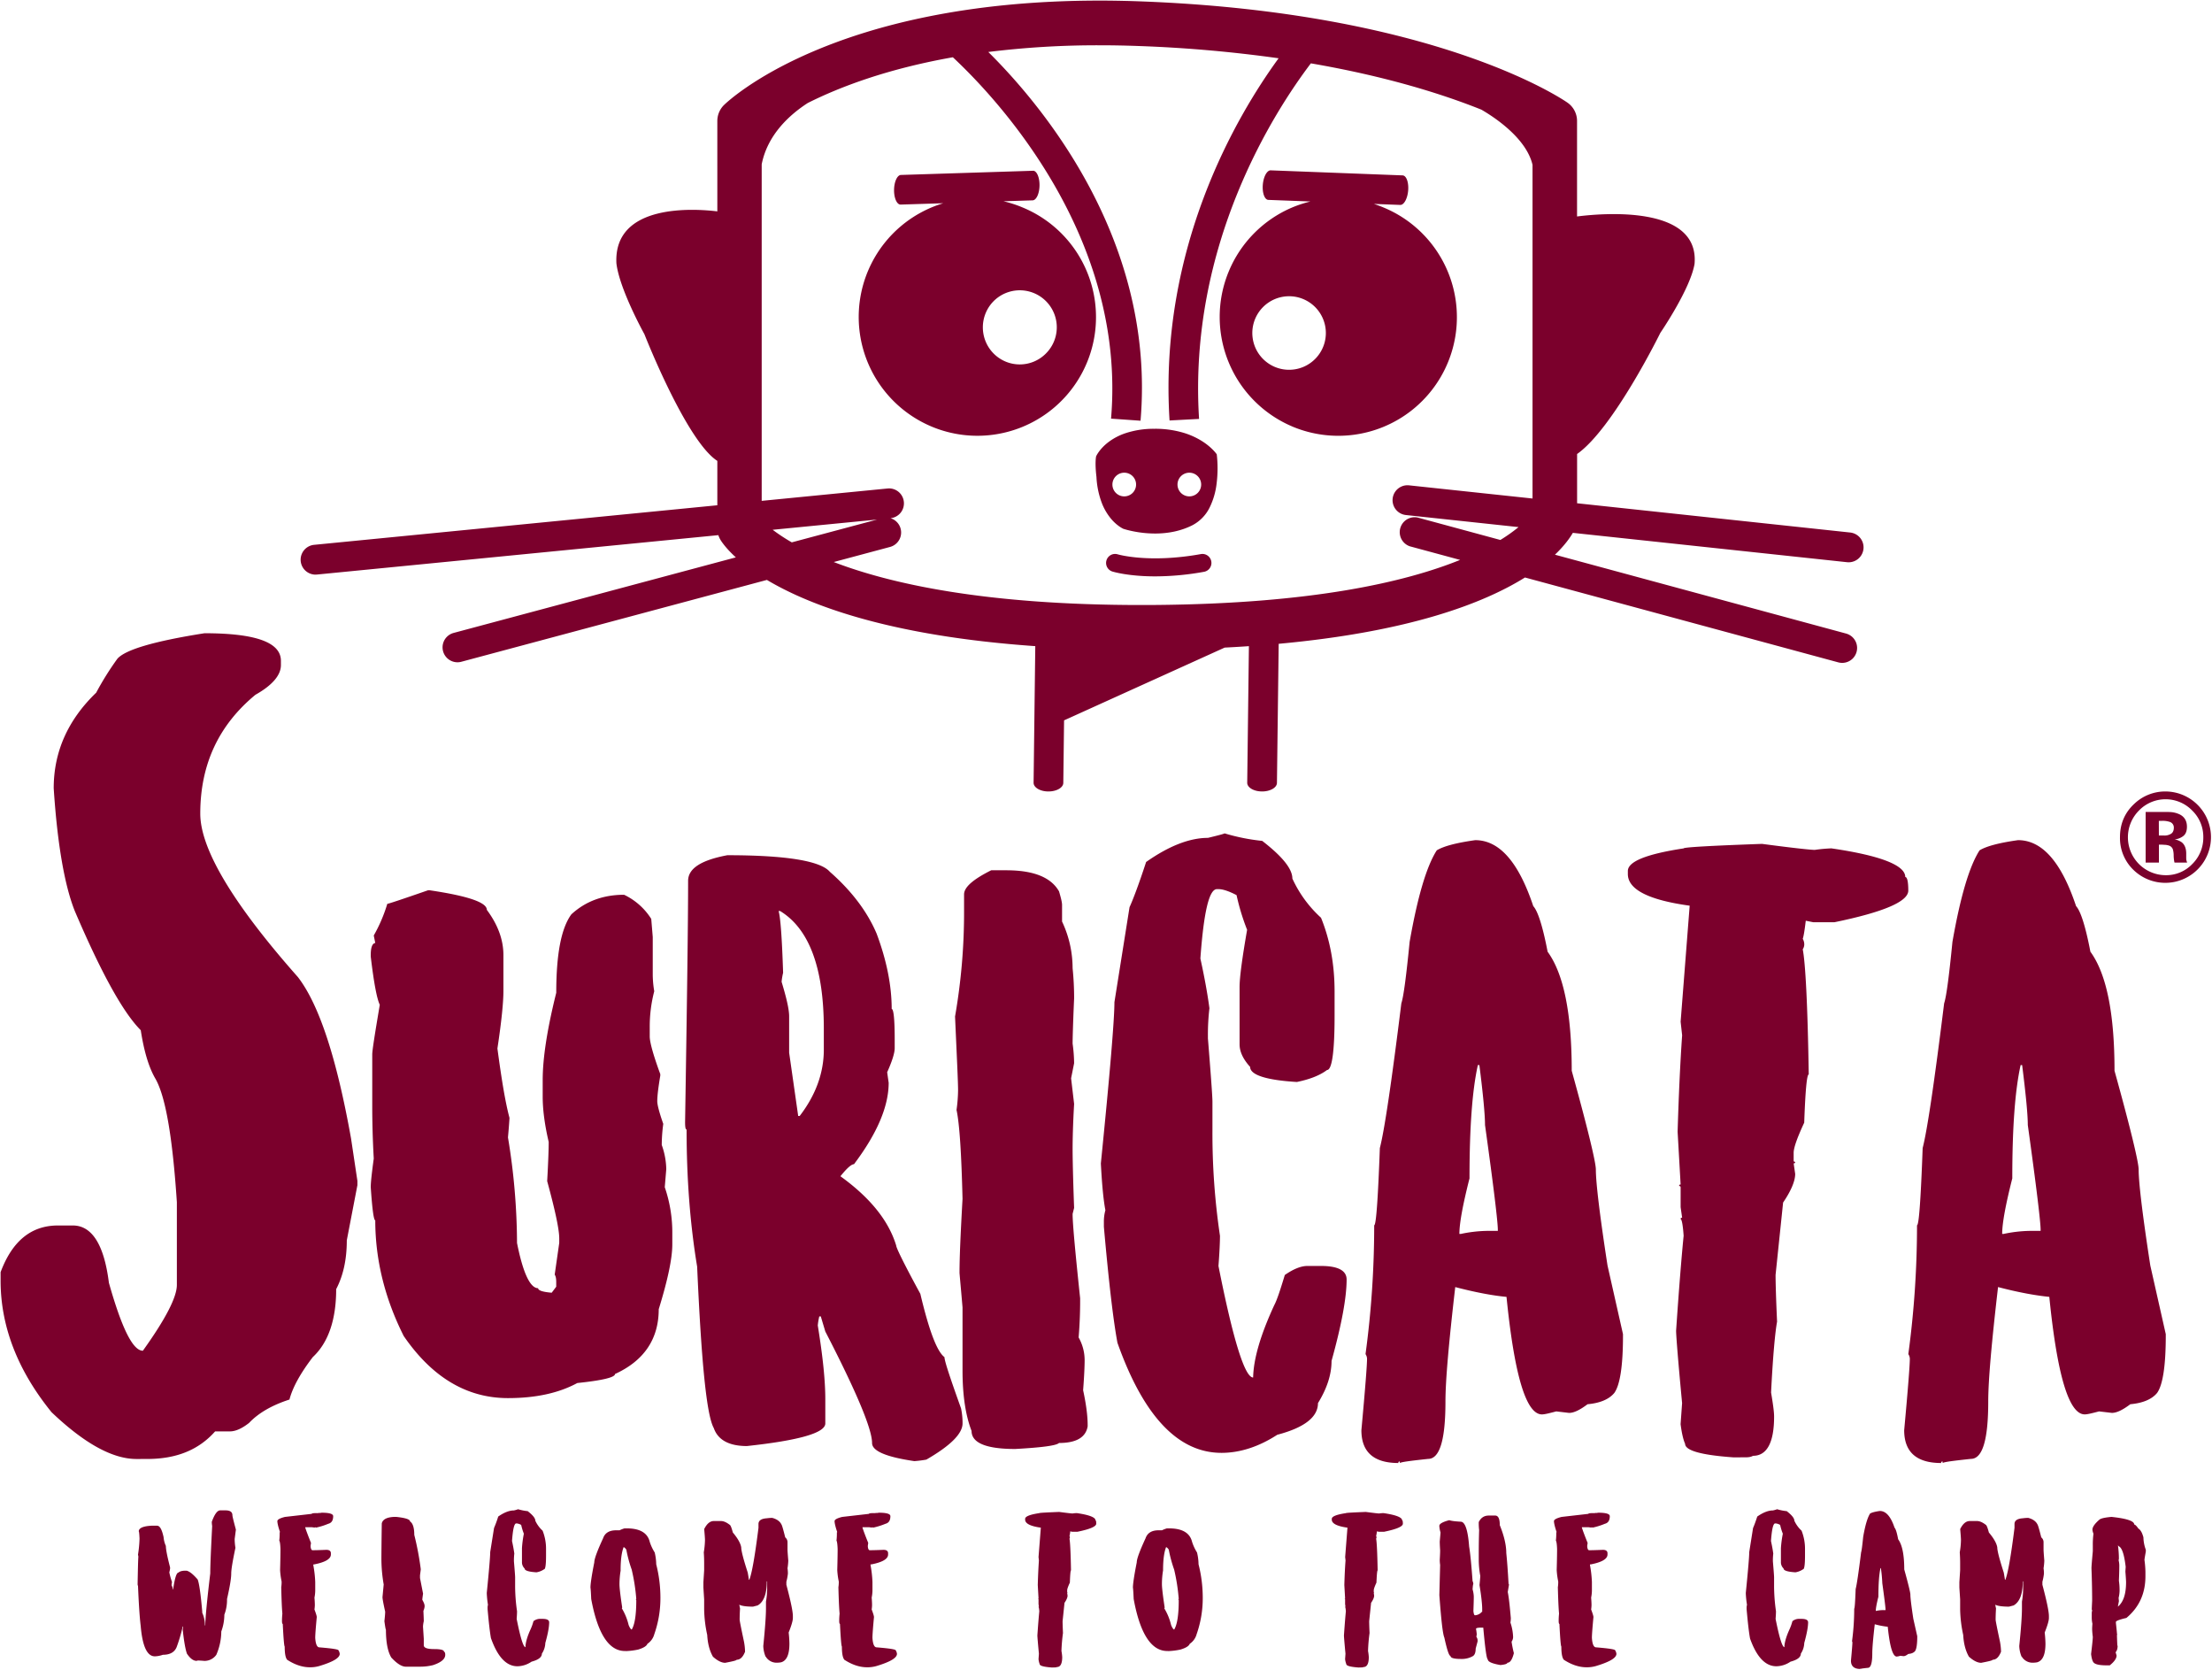 <?xml version="1.0" encoding="UTF-8"?> <svg xmlns="http://www.w3.org/2000/svg" id="Layer_1" data-name="Layer 1" viewBox="0 0 1844.74 1392.55"><defs><style>.cls-1{fill:#7b002c;}</style></defs><title>LOGO 1</title><path id="Union_46" data-name="Union 46" class="cls-1" d="M1551.77,1391.22c-.24,0-.31.08-.31.32-5.18,0-7.81-2.31-7.81-6.92.8-8.69,1.2-13.71,1.2-15.14a1.89,1.89,0,0,0-.32-1,203.45,203.45,0,0,0,1.83-27.24c.4,0,.8-5.42,1.2-16.33q1.43-5.49,4.54-30.59c.48-1.43,1-5.73,1.75-13q2.51-14.34,5.74-19.35,2.16-1.32,8.13-2.16c5.1,0,9.16,4.62,12.27,13.94,1,1,2,4.22,3,9.64,3.43,4.7,5.1,13.14,5.1,25.17,3.43,12.34,5.1,19.35,5.1,20.86,0,2.72.8,9.48,2.47,20.32l3.27,14.49v.32c0,6.45-.64,10.44-1.83,12.11-1.12,1.35-3,2.15-5.66,2.38-1.59,1.2-2.87,1.83-3.9,1.83l-2.72-.31a14.85,14.85,0,0,1-3,.64c-3.34,0-5.81-8.29-7.49-24.85a67.78,67.78,0,0,1-10.84-2.08c-1.35,11.71-2.06,19.76-2.06,24.22,0,8-1.2,12.11-3.68,12.11-3.66.4-5.65.63-6,.88Zm14.75-59.89c-1.43,5.66-2.16,9.56-2.16,11.79h.32a28.35,28.35,0,0,1,5.43-.64h2.39v-.24c0-1.6-.88-9-2.71-22.14a122.28,122.28,0,0,0-1.2-12.67h-.32c-1.19,5.42-1.75,13.39-1.75,23.9Zm-433.54,59c-6.78-.48-10.21-1.43-10.21-2.87a16,16,0,0,1-1-4.14l.32-4.46c-.88-9.24-1.28-14.34-1.28-15.29.65-9.4,1.2-16.09,1.6-20.07-.16-2.32-.4-3.51-.64-3.51,0-.24.08-.32.32-.32l-.32-2.23v-4.14c0-.24-.08-.32-.31-.32,0-.24.08-.31.31-.31l-.63-11.16c.23-7.88.55-14.73,1-20.39l-.32-2.86,1.92-24.53c-8.69-1.2-13.07-3.43-13.07-6.7v-.64c0-2,3.89-3.58,11.79-4.77,0-.25,5.5-.56,16.58-1,6.61.88,10.28,1.28,11.15,1.28a31.61,31.61,0,0,1,3.5-.32c10.45,1.5,15.63,3.58,15.63,6,.4,0,.63,1,.63,2.86,0,2.32-5.17,4.55-15.61,6.7h-4.46l-1.6-.32a21.57,21.57,0,0,1-.64,3.83,2.27,2.27,0,0,1,.32,1.27,1.89,1.89,0,0,1-.32,1c.56,2.79,1,11.55,1.27,26.44-.38,0-.71,3.43-1,10.2-1.51,3.26-2.23,5.34-2.23,6.37v1.6c0,.24.08.32.32.32,0,.23-.08.32-.32.32l.32,2.23c0,1.51-.88,3.58-2.55,6l-1.6,15.3c0,1.43.08,4.69.32,9.87a144.09,144.09,0,0,0-1.27,15,37.85,37.85,0,0,1,.63,5.09c0,5.5-1.51,8.28-4.46,8.28a2.84,2.84,0,0,1-1.59.32Zm-255.72,0c-6.78-.48-10.21-1.43-10.21-2.87a16,16,0,0,1-.95-4.14l.32-4.46c-.88-9.24-1.28-14.34-1.28-15.29.64-9.4,1.2-16.09,1.6-20.07-.16-2.32-.4-3.51-.64-3.51,0-.24.08-.32.32-.32l-.32-2.23v-4.14c0-.24-.08-.32-.32-.32,0-.24.08-.31.32-.31l-.63-11.16c.23-7.88.55-14.73.95-20.39l-.32-2.86,1.92-24.53c-8.7-1.2-13.08-3.43-13.08-6.7v-.64c0-2,3.9-3.58,11.8-4.77,0-.25,5.5-.56,16.57-1,6.62.88,10.28,1.28,11.16,1.28a31.61,31.61,0,0,1,3.5-.32c10.44,1.5,15.62,3.58,15.62,6,.4,0,.63,1,.63,2.86,0,2.32-5.18,4.55-15.61,6.7h-4.47l-1.59-.32a20.7,20.7,0,0,1-.64,3.83,2.27,2.27,0,0,1,.32,1.27,1.89,1.89,0,0,1-.32,1c.56,2.79,1,11.55,1.27,26.44-.4,0-.71,3.43-.95,10.2-1.52,3.26-2.23,5.34-2.23,6.37v1.6c0,.24.08.32.32.32,0,.23-.08.32-.32.32l.32,2.23c0,1.51-.88,3.58-2.55,6l-1.6,15.3c0,1.43.08,4.69.32,9.87a146.9,146.9,0,0,0-1.28,15,36.32,36.32,0,0,1,.64,5.09c0,5.5-1.51,8.28-4.46,8.28a2.87,2.87,0,0,1-1.6.32Zm426.76-6.69c-1.27-1.67-1.91-5.34-1.91-10.83-.4,0-1-6.3-1.59-18.8-.4,0-.64-.88-.64-2.55a55.65,55.65,0,0,1,.32-6.06q-.6-6.33-1-22a28.3,28.3,0,0,0,.31-4.78,62.73,62.73,0,0,1-1.27-9.56c.24-8.52.32-14.33.32-17.53-.16-4-.48-6.28-1-7a45.64,45.64,0,0,0,.32-5.1v-1.6c0-.23.09-.32.32-.32-1.51-4.45-2.24-7.56-2.24-9.23,0-1.28,2.16-2.47,6.38-3.51l22.32-2.55c0-.4,1-.55,3.18-.63h2.23c.25,0,.32-.08.32-.32.25,0,.32.08.32.32l2.23-.32q9.57,0,9.57,2.87c0,3.58-1.36,5.65-4.15,6.37a56.91,56.91,0,0,1-10.2,3.19l-.63-.32c-.24,0-.32.07-.32.32l-2.23-.32h-5.74v.32c.88,2.78,2.47,7,4.79,12.74l-.33,2.23v1c.24,1.91.8,2.87,1.59,2.87,2.07,0,5.9-.08,11.48-.32q3.83,0,3.83,2.87v1c0,3.74-4.7,6.45-14,8.28H1326v.63a97.23,97.23,0,0,1,1.6,14v7.33a32.33,32.33,0,0,1-.64,5.73c.24,2.88.32,5,.32,6.38a31.61,31.61,0,0,1-.32,3.5c1.27,3.35,1.92,5.5,1.92,6.38-.88,9.24-1.28,15-1.28,17.2.31,5.33,1.51,8,3.51,8,10.59.88,15.93,1.68,15.93,2.55a6.7,6.7,0,0,1,1,2.87c0,3.43-5.74,6.77-17.22,10.2a27,27,0,0,1-7.65,1c-6.29,0-12.67-2.14-19.12-6.36Zm-600,0c-1.27-1.67-1.91-5.34-1.91-10.83-.39,0-1-6.3-1.59-18.8-.4,0-.64-.88-.64-2.55a58.28,58.28,0,0,1,.32-6.06q-.6-6.33-1-22a28.3,28.3,0,0,0,.31-4.78,61.49,61.49,0,0,1-1.26-9.56c.23-8.52.31-14.33.31-17.53-.16-4-.48-6.28-.95-7a51,51,0,0,0,.32-5.1v-1.6c0-.23.07-.32.32-.32-1.52-4.45-2.24-7.56-2.24-9.23,0-1.28,2.15-2.47,6.38-3.51l22.31-2.55c0-.4,1-.55,3.19-.63h2.23c.24,0,.32-.08.32-.32.24,0,.32.08.32.32l2.23-.32q9.57,0,9.56,2.87c0,3.58-1.35,5.65-4.14,6.37a58.57,58.57,0,0,1-10.2,3.19l-.64-.32c-.24,0-.32.07-.32.32l-2.23-.32h-5.74v.32c.88,2.78,2.47,7,4.79,12.74l-.32,2.23v1c.24,1.91.8,2.87,1.59,2.87,2.07,0,5.89-.08,11.48-.32q3.82,0,3.82,2.87v1c0,3.74-4.7,6.45-14,8.28H726v.63a97.23,97.23,0,0,1,1.6,14v7.33a32.34,32.34,0,0,1-.65,5.73c.25,2.88.32,5,.32,6.38a29.37,29.37,0,0,1-.32,3.5c1.28,3.35,1.92,5.5,1.92,6.38-.88,9.24-1.27,15-1.27,17.2.31,5.33,1.5,8,3.5,8,10.6.88,15.94,1.68,15.94,2.55a6.7,6.7,0,0,1,1,2.87c0,3.43-5.75,6.77-17.22,10.2a27.07,27.07,0,0,1-7.65,1c-6.3,0-12.68-2.14-19.13-6.36Zm-464.7,0c-1.27-1.67-1.9-5.34-1.9-10.83-.41,0-1-6.3-1.6-18.8-.4,0-.65-.88-.65-2.55,0-2,.11-4,.32-6.06q-.6-6.33-.95-22a28.3,28.3,0,0,0,.31-4.78,61.49,61.49,0,0,1-1.26-9.56c.23-8.52.31-14.33.31-17.53-.15-4-.48-6.28-1-7a43.38,43.38,0,0,0,.33-5.1v-1.6c0-.23.07-.32.32-.32-1.52-4.45-2.24-7.56-2.24-9.23,0-1.28,2.15-2.47,6.37-3.51l22.32-2.55c0-.4,1-.55,3.19-.63h2.24c.23,0,.31-.08.31-.32.24,0,.32.08.32.32l2.23-.32q9.57,0,9.56,2.87c0,3.58-1.35,5.65-4.14,6.37a56.76,56.76,0,0,1-10.21,3.19l-.63-.32c-.25,0-.32.08-.32.32l-2.23-.32h-5.74v.32c.88,2.79,2.46,7,4.78,12.75l-.32,2.22v1c.25,1.91.8,2.87,1.6,2.87,2.07,0,5.9-.08,11.47-.32q3.83,0,3.83,2.87v1c0,3.74-4.7,6.46-14,8.29h-.65v.63a95.68,95.68,0,0,1,1.6,14v7.33a31.52,31.52,0,0,1-.64,5.73c.25,2.87.32,5,.32,6.38a31.61,31.61,0,0,1-.32,3.5c1.28,3.35,1.92,5.5,1.92,6.38-.88,9.23-1.28,15-1.28,17.2.32,5.33,1.51,8,3.51,8,10.6.88,15.93,1.67,15.93,2.55a6.67,6.67,0,0,1,1,2.87c0,3.43-5.75,6.77-17.22,10.19a26.72,26.72,0,0,1-7.65,1c-6.3,0-12.67-2.15-19.13-6.37Zm99.11,6c-3.34,0-7.41-2.54-12.11-7.64-2.95-4.94-4.47-12.67-4.47-23.26-.23,0-.63-2.32-1.27-7,.4-3.66.64-6.28.64-8-1.51-6.69-2.23-10.75-2.23-12.11l1-10.51a127.19,127.19,0,0,1-1.91-20.7c0-4.55.08-14.58.31-30.27.88-3.58,4.78-5.42,11.8-5.42,7.89.8,11.79,2.08,11.79,3.83,2.32,1.51,3.51,5.26,3.51,11.15a244.64,244.64,0,0,1,5.42,28.67c0,.32-.24,2-.64,5.1v2.23l2.55,13.07c-.4,2.7-.63,4.38-.63,5.1,1.27,2.22,1.91,3.9,1.91,5.09v.64a11.82,11.82,0,0,1-1,3.5c.25,5.18.32,8,.32,8.6a25.22,25.22,0,0,0-.64,4.15v.32c0,.55.25,3.9.64,10.19v5.41c0,2.15,2.87,3.19,8.6,3.19,5.5,0,8.29.72,8.29,2.23.64.08,1,1,1,2.55,0,3.5-3.42,6.37-10.2,8.6a43.38,43.38,0,0,1-10.2,1.28Zm1121.06-23.5c-.89-4.69-1.84-12.82-2.88-24.53v-1a9.16,9.16,0,0,1,.33-2.55,77.6,77.6,0,0,1-1-9.87c1.91-19,2.87-30.43,2.87-34.1l3.18-20.07c.8-1.75,2-4.94,3.52-9.56,4.85-3.41,9.24-5.09,13.06-5.09a24.78,24.78,0,0,0,3.5-1,43.21,43.21,0,0,0,8,1.59c4.21,3.27,6.37,5.9,6.37,8a25.73,25.73,0,0,0,6,8.27,40.9,40.9,0,0,1,2.88,15.61v5.1c0,7.66-.57,11.47-1.6,11.47a16.07,16.07,0,0,1-6.37,2.55c-6.62-.4-9.89-1.51-9.89-3.18a7.3,7.3,0,0,1-2.23-4.78v-12.11a91.42,91.42,0,0,1,1.59-12.11,46.93,46.93,0,0,1-2.23-7.33,9,9,0,0,0-3.83-1.26h-.31c-1.68,0-2.79,4.86-3.51,14.65q1.32,6,1.91,10.51a49.89,49.89,0,0,0-.32,5.73v.65q1,11.82,1,13.38v6a149.81,149.81,0,0,0,1.58,22.3c0,1.11-.07,3.26-.32,6.37,3.11,15.69,5.58,23.58,7.34,23.58.07-4,1.6-9.09,4.47-15.3a43.6,43.6,0,0,0,2.23-6.36,8.73,8.73,0,0,1,4.78-1.92h2.86c3.59,0,5.43.95,5.43,2.87,0,3.74-1.05,9.47-3.2,17.2a17,17,0,0,1-2.86,8.92c0,2.94-2.87,5.18-8.61,6.69a21.47,21.47,0,0,1-11.79,3.83c-9.17,0-16.5-7.72-22-23.26Zm-1050,0c-.87-4.69-1.83-12.82-2.86-24.53v-1a8.79,8.79,0,0,1,.32-2.55,79.46,79.46,0,0,1-1-9.87c1.91-19,2.87-30.43,2.87-34.1l3.19-20.07a100.06,100.06,0,0,0,3.5-9.56c4.86-3.41,9.25-5.09,13.07-5.09a24.78,24.78,0,0,0,3.5-1,43.54,43.54,0,0,0,8,1.59c4.22,3.27,6.37,5.9,6.37,8a25.61,25.61,0,0,0,6.06,8.27,40.89,40.89,0,0,1,2.87,15.61v5.1c0,7.66-.55,11.47-1.6,11.47a16.05,16.05,0,0,1-6.38,2.55c-6.61-.4-9.87-1.51-9.87-3.18a7.25,7.25,0,0,1-2.23-4.78v-12.11a89.77,89.77,0,0,1,1.58-12.11,49.18,49.18,0,0,1-2.23-7.33,9,9,0,0,0-3.82-1.26h-.32c-1.67,0-2.79,4.86-3.5,14.65q1.32,6,1.91,10.51a47.73,47.73,0,0,0-.32,5.73v.65q1,11.82,1,13.38v6a148.49,148.49,0,0,0,1.59,22.3c0,1.11-.07,3.26-.31,6.37,3.11,15.69,5.57,23.58,7.33,23.58.07-4,1.6-9.09,4.46-15.3a42.45,42.45,0,0,0,2.23-6.36,8.87,8.87,0,0,1,4.79-1.92h2.86c3.59,0,5.43.95,5.43,2.87,0,3.74-1,9.47-3.2,17.2a17,17,0,0,1-2.87,8.92c0,2.94-2.87,5.18-8.61,6.69a21.47,21.47,0,0,1-11.79,3.83c-9.16,0-16.49-7.72-22-23.26Zm1347.41,22.39c-6,0-9.64-.8-11-2.48-1-1.35-1.59-3.66-2-6.93q1.44-12.06,1.44-14.34a61.55,61.55,0,0,1-.56-6.36c0-1.28.08-2.79.24-4.55a25.22,25.22,0,0,1-.56-5.81v-2.71a8.64,8.64,0,0,1,.32-2.47,1.65,1.65,0,0,0-.32-.87c0-.16.08-2.63.32-7.33,0-7.57-.16-16.65-.56-27.08,0-1.59.4-6.37,1.12-14.25v-5.18a68.65,68.65,0,0,1,.55-9.4,11.5,11.5,0,0,1-.87-3.35c0-2.23,2-5.09,6-8.52,1.43-1,4.7-1.67,9.87-2.15,12.68,1.35,19,3.43,19,6.38.71,0,1.91,1.11,3.43,3.34,1.75,1,3.18,3.42,4.22,7.32a31.64,31.64,0,0,0,2,10.36v1.51c-.72,4-1.12,6.3-1.12,7a83.25,83.25,0,0,1,.8,9.72v3.9q0,21.49-15.86,34.72c-5.81,1.36-8.76,2.48-8.76,3.35v.88c.55,5,.87,8,.87,8.84v.32c0,.15.08.23.32.23l-.32.64c0,.72.08,3.66.32,8.84h.24c0,2.48-.56,4.3-1.67,5.5l.8,2.71c0,2.47-1.91,5.18-5.66,8.2Zm10.2-88.82-.24,1.2a19.13,19.13,0,0,1,.56,5.49c0,2.15-.08,6-.32,11.55a53.49,53.49,0,0,1,.56,7.89v.63a27.75,27.75,0,0,1-.8,5.82l.24,2.71-.8,4.22v.32c4.54-3.74,6.78-10.52,6.78-20.39,0-.88-.16-3.75-.57-8.76,0-.16.09-1.52.25-4-1.12-9.47-2.8-15.05-5.1-16.72a7.8,7.8,0,0,1-1.36-1.2,82.69,82.69,0,0,1,.8,11.23Zm-526.28,83.8c-1,0-2.23-8.84-3.82-26.44h-2.23c-2.47.08-3.75.39-3.83,1a42.54,42.54,0,0,1,.64,4.78,13.36,13.36,0,0,0-.32,1.91,5.32,5.32,0,0,1,1,2.55v1.27l-1.59,6c0,3.34-.87,5.5-2.55,6.37a18.41,18.41,0,0,1-9.56,2.24h-.32c-5.74,0-8.6-.88-8.6-2.55-1.2,0-2.88-5.1-5.11-15.29-1.28-2.8-2.63-14.58-4.15-35.37l.65-25.17a30.28,30.28,0,0,1-.32-4.15c.24-4.05.32-6.76.32-8-.25-3.9-.32-6.37-.32-7.33.39-4.53.64-7.08.64-7.64a22.2,22.2,0,0,1-1-5.42c0-1.75,2.8-3.34,8.3-4.78,1.76.64,4.94,1,9.56,1.27,3.59,0,6,6.94,7,20.72.89,5.18,1.84,14.81,2.88,29,.24,0,.4.72.63,2.23-.24.24-.48,1.75-.63,4.46a24.31,24.31,0,0,1,1,6c0,1.84-.08,5.82-.32,12.11.24,2.31.72,3.5,1.28,3.5a8,8,0,0,0,5.74-2.86h.31v-2.23c0-4.07-.71-10.75-2.23-20.08.4-4.21.64-6.76.64-7.64a75.34,75.34,0,0,1-1.27-13.06v-6.06c0-5.65.08-12,.31-19.11a46.76,46.76,0,0,1-.31-6.69c1.75-3.58,4.54-5.41,8.29-5.41h5.41c2.55,0,3.83,2.62,3.83,8,3.58,8.84,5.42,16.64,5.42,23.25q1,9.45,1.91,25.8c.24,0,.32.24.32.64l-1,6.06c.88,4.21,1.67,11.47,2.55,21.66v.32a21.69,21.69,0,0,1-.32,3.5,41.6,41.6,0,0,1,2.23,12.11,6.91,6.91,0,0,1-1.28,3.82,96.83,96.83,0,0,0,1.92,9.56c-1.35,5.33-3.1,8-5.42,8q0,1.32-5.74,1.91C1244.28,1387.09,1240.77,1385.49,1240.77,1383.5Zm445.1-2.23a25.28,25.28,0,0,1-1.91-8.92c1.51-14.81,2.23-25.32,2.23-31.54v-5.41a68.36,68.36,0,0,0,1-10.2v-6.7h-.32q0,15.76-7.64,20.07l-3.83,1c-5.58,0-9.41-.56-11.48-1.6l.64,3.18c-.23,3.75-.31,6.86-.31,9.24,0,1.05,1.19,7,3.5,17.85a49.48,49.48,0,0,1,1,8.92c-1.75,4.46-4.07,6.69-7,6.69,0,.56-3.2,1.35-9.56,2.55-2.95,0-6.38-1.67-10.21-5.1q-4.19-7.29-4.78-18.16a107.93,107.93,0,0,1-2.55-21.34v-8.28c-.4-6.3-.64-9.65-.64-10.2v-4.14c.4-6.3.64-9.64.64-10.2v-5.74c0-2.7-.09-5.65-.32-8.91a69.72,69.72,0,0,0,1-10.2c0-1.51-.24-4.54-.64-9.24,2.23-4.46,4.86-6.69,8-6.69h6.06c2.07,0,4.54,1,7.33,3.18.64.32,1.51,2.47,2.54,6.38,4.15,4.93,6.46,9.08,7,12.42,0,2.87,1.83,9.88,5.41,21,.4,2.15.72,4.22,1,6h.32q3.22-8,7.64-43.33v-3.18c0-2.87,2.32-4.47,7-4.78a33.36,33.36,0,0,1,4.47-.32c3.81,1,6.37,2.86,7.64,5.41.48.57,1.52,4.15,3.2,10.84a5.15,5.15,0,0,1,1.91,4.14v6.06c0,1.18.23,4.29.63,9.23a52.24,52.24,0,0,1-.63,6.37,26.74,26.74,0,0,1,.32,4.47,43.62,43.62,0,0,1-1.28,6.69v2.55c3.59,13.54,5.42,22.22,5.42,26.12v1.59c0,2.24-1.2,6.3-3.51,12.11a92.11,92.11,0,0,1,.64,9.24c0,9.16-2.31,14.33-7,15.61a21.83,21.83,0,0,1-3.52.32,10.45,10.45,0,0,1-9.25-5.09Zm-1047.44,0a25.07,25.07,0,0,1-1.92-8.92q2.26-22.21,2.24-31.54v-5.41a68.36,68.36,0,0,0,1-10.2v-6.7h-.32q0,15.76-7.65,20.07l-3.83,1c-5.57,0-9.4-.56-11.47-1.6l.64,3.18c-.24,3.75-.32,6.86-.32,9.24,0,1.05,1.2,7,3.5,17.85a49.48,49.48,0,0,1,1,8.92c-1.75,4.46-4.07,6.69-7,6.69,0,.56-3.2,1.35-9.57,2.55-2.94,0-6.37-1.67-10.2-5.1q-4.18-7.29-4.78-18.16a107.2,107.2,0,0,1-2.56-21.34v-8.28c-.4-6.3-.63-9.65-.63-10.2v-4.14c.4-6.3.63-9.64.63-10.2v-5.74c0-2.7-.07-5.65-.31-8.91a69.85,69.85,0,0,0,1-10.2c0-1.51-.24-4.54-.65-9.24,2.24-4.46,4.87-6.69,8-6.69h6c2.07,0,4.55,1,7.33,3.18.65.32,1.52,2.47,2.56,6.38,4.14,4.93,6.45,9.08,7,12.42,0,2.87,1.83,9.88,5.42,21,.4,2.15.71,4.22,1,6h.32q3.22-8,7.64-43.33v-3.18c0-2.87,2.31-4.47,7-4.78a33.09,33.09,0,0,1,4.46-.32c3.83,1,6.38,2.86,7.65,5.41.48.57,1.52,4.15,3.19,10.84a5.15,5.15,0,0,1,1.91,4.14v6.06c0,1.18.24,4.29.64,9.23a54.32,54.32,0,0,1-.64,6.37,25.72,25.72,0,0,1,.32,4.47,43.6,43.6,0,0,1-1.27,6.69v2.55c3.58,13.54,5.42,22.22,5.42,26.12v1.59c0,2.24-1.2,6.3-3.51,12.11a89.24,89.24,0,0,1,.63,9.24c0,9.16-2.3,14.33-7,15.61a21.69,21.69,0,0,1-3.5.32,10.48,10.48,0,0,1-9.25-5.09Zm-473.32,3.18-1.27.32c-2.63,0-5.34-2-8-6-1.28-3.66-2.47-10.35-3.51-20.07a13.84,13.84,0,0,1,.32-1.91v-.64h-.32a134.22,134.22,0,0,1-5.09,17.21c-1.75,4.22-5.58,6.36-11.48,6.36a21.57,21.57,0,0,1-6.7,1.28c-6.46,0-10.36-8.52-11.79-25.48-.88-7.17-1.6-18.32-2.23-33.46-.25,0-.32-.56-.32-1.59.24-12.5.4-20,.64-22.62l-.32-1.6a101.81,101.81,0,0,0,1.27-13.38c-.16-4.06-.4-6-.64-6q0-4.18,10.52-4.78H131c2.31,0,4.06,3.19,5.43,9.56a21.88,21.88,0,0,0,1.9,7.32c0,3,1.2,8.93,3.51,17.85v1a24.65,24.65,0,0,1-.63,3.19,57.27,57.27,0,0,0,2.23,8l-.32,1.91V1322a5.39,5.39,0,0,1,.95,3.19h.32c1.36-9.32,2.79-14,4.46-14,1-1,3-1.59,5.74-1.59h1c2.47.56,5.5,3,9.25,7.33q1.9,4.66,3.82,26.76v1a25.22,25.22,0,0,1,2.23,10.51h.32c0-5.65,1.35-20.15,4.14-43.33,0-6.21.56-19.35,1.59-39.51a22.65,22.65,0,0,1-.31-3.5c2.3-6.36,4.62-9.55,7-9.55h4.46c3.83,0,5.74,1.35,5.74,4.14,0,.8.95,4.7,2.87,11.79v.32l-1,7.64a48.57,48.57,0,0,0,.64,7.33c-2.3,10.91-3.5,18.08-3.5,21.35,0,4.13-1.2,11.23-3.51,21.34a34.5,34.5,0,0,1-2.23,13.07,41.14,41.14,0,0,1-2.55,14,49.43,49.43,0,0,1-4.14,19.43,12,12,0,0,1-9.89,5.1c-2.94-.23-4.7-.32-5.42-.32Zm808.3-7.88c-13.3,0-22.71-14.42-28-43.33-.24-4.93-.4-8.12-.63-9.56,0-3,1-10,3.19-21,0-2.87,2.47-9.56,7.33-20.07,1.51-4.46,5.18-6.69,10.84-6.69H969a28.22,28.22,0,0,1,4.15-1.6H975c10.92,0,17.3,3.74,19.13,11.15a38.08,38.08,0,0,0,4.14,8.92,43.87,43.87,0,0,1,1.28,9.88,113,113,0,0,1,3.5,27.39,90.75,90.75,0,0,1-5.1,30.9,14,14,0,0,1-5.74,8q-1,2.74-7.65,4.78a57.7,57.7,0,0,1-9.88,1.27Zm-3.5-67.22a70,70,0,0,0-.95,11.47c0,2.79.72,9.16,2.23,19.11v.64c0,.24-.08.32-.32.32a48.6,48.6,0,0,1,5.74,14c.88,2.15,1.67,3.42,2.55,3.82,2.55-4.14,3.82-12.35,3.82-24.53l-.31-.64c0-.24.08-.32.31-.32a160.23,160.23,0,0,0-3.82-24.53,108.84,108.84,0,0,1-4.47-16.56,5.57,5.57,0,0,0-2.23-2.23c-1.68,4.21-2.55,10.66-2.55,19.42Zm-448.84,67.22c-13.31,0-22.71-14.42-28.06-43.33-.23-4.93-.39-8.12-.63-9.56,0-3,1-10,3.19-21,0-2.87,2.47-9.56,7.33-20.07,1.51-4.46,5.18-6.69,10.84-6.69h2.87a28.1,28.1,0,0,1,4.14-1.6h1.92c10.91,0,17.29,3.74,19.12,11.15a38.12,38.12,0,0,0,4.15,8.92,45.12,45.12,0,0,1,1.28,9.88,113.44,113.44,0,0,1,3.5,27.39,90.76,90.76,0,0,1-5.11,30.9,13.92,13.92,0,0,1-5.73,8q-1,2.74-7.66,4.78a57.59,57.59,0,0,1-9.87,1.27Zm-3.5-67.22a70,70,0,0,0-1,11.47c0,2.79.71,9.16,2.22,19.11v.64c0,.24-.08.32-.31.32a48.57,48.57,0,0,1,5.73,14c.88,2.15,1.68,3.42,2.56,3.82,2.55-4.14,3.82-12.35,3.82-24.53l-.32-.64c0-.24.08-.32.32-.32a159,159,0,0,0-3.82-24.53,107.69,107.69,0,0,1-4.47-16.56,5.63,5.63,0,0,0-2.23-2.23c-1.68,4.21-2.56,10.66-2.56,19.42Zm1102.48-90.78c-1,0-1.26.31-1.26,1.25-20.44,0-30.81-9.11-30.81-27.33,3.14-34.24,4.71-54,4.71-59.69a7.53,7.53,0,0,0-1.25-3.78,801,801,0,0,0,7.24-107.44c1.57,0,3.14-21.36,4.71-64.4q5.65-21.69,17.91-120.64c1.89-5.66,4.09-22.63,6.92-51.22q9.9-56.54,22.63-76.34,8.49-5.18,32.07-8.49c20.12,0,36.15,18.23,48.41,55,3.77,4.08,7.85,16.65,11.94,38,13.53,18.53,20.12,51.83,20.12,99.27,13.52,48.7,20.12,76.35,20.12,82.31,0,10.69,3.14,37.39,9.74,80.12l12.89,57.18v1.25c0,25.45-2.52,41.16-7.23,47.76-4.4,5.34-11.94,8.48-22.32,9.42-6.28,4.72-11.32,7.23-15.4,7.23l-10.69-1.25c-6,1.57-9.74,2.5-11.94,2.5-13.2,0-23-32.66-29.55-98-10.37-1-24.84-3.46-42.75-8.17-5.35,46.18-8.18,77.92-8.18,95.51,0,31.73-4.71,47.75-14.46,47.75-14.46,1.57-22.32,2.51-23.57,3.46Zm58.14-236.27c-5.66,22.31-8.49,37.7-8.49,46.5H1671a113.07,113.07,0,0,1,21.38-2.52h9.43v-.94c0-6.28-3.47-35.49-10.69-87.34q0-12.72-4.72-50h-1.25C1680.39,909.41,1678.19,940.83,1678.19,982.3Zm-510.82,236.26c-.94,0-1.26.31-1.26,1.26-20.43,0-30.8-9.12-30.8-27.33,3.14-34.25,4.71-54,4.71-59.7a7.38,7.38,0,0,0-1.26-3.77,799.41,799.41,0,0,0,7.23-107.44c1.57,0,3.14-21.37,4.72-64.4q5.65-21.69,17.92-120.65c1.88-5.65,4.08-22.62,6.91-51.21q9.92-56.55,22.64-76.35,8.49-5.18,32.06-8.48c20.12,0,36.15,18.22,48.41,55,3.77,4.09,7.86,16.66,11.95,38,13.51,18.54,20.12,51.84,20.12,99.28,13.51,48.7,20.12,76.34,20.12,82.31,0,10.69,3.14,37.39,9.74,80.11l12.89,57.18v1.26c0,25.45-2.51,41.16-7.23,47.76-4.41,5.34-12,8.48-22.32,9.42-6.29,4.72-11.32,7.23-15.41,7.23l-10.68-1.26c-6,1.57-9.75,2.51-11.95,2.51-13.2,0-23-32.67-29.55-98-10.37-.94-24.83-3.46-42.75-8.17-5.34,46.18-8.17,77.92-8.17,95.51,0,31.73-4.72,47.75-14.46,47.75-14.46,1.57-22.32,2.52-23.58,3.46Zm58.15-236.26c-5.66,22.31-8.49,37.7-8.49,46.5h1.26a113.07,113.07,0,0,1,21.38-2.52h9.43v-.94c0-6.28-3.46-35.49-10.69-87.34q0-12.72-4.71-50h-1.26C1227.73,909.41,1225.52,940.83,1225.52,982.3ZM727.28,1203.17c0-11.63-12.89-42.42-39-93l-3.76-12.57h-1.27a54.9,54.9,0,0,0-1.25,7.54c4.09,25.14,6.28,45.56,6.28,61.59v20.1c0,7.85-21.68,14.14-65.38,18.85-14.78,0-24.2-5-27.66-15.08-6-10.68-10.37-55.61-13.84-134.47-6-36.12-8.8-74.45-8.8-114.35-.94,0-1.26-2.2-1.26-6.29,1.57-98.34,2.52-165.57,2.52-201.07,0-10.37,11-17.28,32.7-21.36,49,0,77.64,4.71,85.5,13.82,17.93,15.71,31.13,33,39,51.52,8.49,22.63,12.58,43.68,12.58,62.84,1.57,0,2.51,8.48,2.51,25.14v7.53c0,4.09-2.2,11-6.28,20.11l1.25,8.79c0,19.8-9.74,42.42-28.92,67.87-2.19,0-6,3.46-11.32,10.05,24.84,17.91,40.24,37.07,46.53,57.81,0,1.89,6.6,15.39,20.12,40.22,7.23,30.47,13.82,48.07,20.12,52.78,0,3.14,4.71,17.28,13.83,42.72a59.72,59.72,0,0,1,1.26,11.31v1.26q0,12.74-30.19,30.16a94.49,94.49,0,0,1-10,1.26C738.91,1214.79,727.28,1209.77,727.28,1203.17ZM653.09,811.08a53.44,53.44,0,0,0-1.26,7.54c4.09,13.51,6.29,22.93,6.29,28.91v30.16l7.55,52.78h1.25c13.52-17.6,20.12-36.13,20.12-55.3V857.58c0-50.59-12.26-83.26-36.46-98h-1.26C650.89,764.9,652.14,781.86,653.09,811.08Zm-539.25,405.4c-19.92,0-43.38-12.84-70.84-39C14.67,1142.58.5,1105.85.5,1067.8v-7.09c9.74-26.1,25.68-38.93,47.82-38.93h12.4c15.94,0,26.12,15.93,30.1,47.79,10.63,37.61,19.93,56.64,28.34,56.64,19-26.55,28.34-44.7,28.34-54.87v-69c-3.55-53.54-9.3-87.61-17.72-102.66-5.75-9.73-9.74-23.46-12.39-40.71-14.61-14.61-32.77-47.35-54.9-99.12-8.41-20.8-14.61-55.31-17.7-102.66,0-30.53,12-57.08,35.42-79.64a242.17,242.17,0,0,1,17.7-28.32c6.64-7.53,30.55-14.61,72.61-21.25,42.5,0,63.76,7.52,63.76,23v3.53c0,8.41-7.09,16.81-21.26,24.78-30.55,25.22-46,58-46,99.12,0,29.2,27,74.78,81.46,136.29,17.71,23,32.32,67.7,44.28,134.52l5.31,35.4v3.54l-8.85,46c0,16.37-3.1,29.65-8.86,40.71,0,25.66-6.64,44.69-19.48,56.64-10.19,13.27-16.83,25.22-19.48,35.4-15.05,4.87-26.12,11.5-33.65,19.47-6.2,4.87-11.51,7.08-15.94,7.08h-12.4c-13.72,15.48-32.32,23-56.67,23Zm1331.73-1.37c-26.72-1.89-40.24-5.66-40.24-11.31-1.57-3.46-2.83-9.12-3.77-16.35l1.26-17.59c-3.46-36.44-5-56.55-5-60.32,2.52-37.07,4.71-63.46,6.28-79.17-.62-9.11-1.57-13.83-2.51-13.83,0-.93.32-1.25,1.26-1.25l-1.26-8.8V990.16c0-.95-.31-1.26-1.25-1.26,0-.94.31-1.26,1.25-1.26l-2.51-44c.94-31.11,2.2-58.13,3.77-80.43l-1.26-11.31,7.55-96.76c-34.27-4.71-51.56-13.52-51.56-26.4v-2.51c0-7.86,15.4-14.14,46.52-18.86,0-.93,21.69-2.2,65.39-3.76,26.09,3.45,40.55,5,44,5a133.56,133.56,0,0,1,13.83-1.26c41.19,6,61.61,14.14,61.61,23.88,1.58,0,2.52,3.78,2.52,11.31,0,9.11-20.43,17.92-61.61,26.4h-17.6l-6.29-1.26c-1,8.48-1.89,13.51-2.52,15.08a9.22,9.22,0,0,1,1.26,5,7.47,7.47,0,0,1-1.26,3.76c2.2,11,4.09,45.56,5,104.31-1.57,0-2.83,13.5-3.77,40.22-6,12.88-8.81,21-8.81,25.13v6.28c0,1,.32,1.26,1.27,1.26,0,.94-.32,1.26-1.27,1.26l1.27,8.79c0,6-3.46,14.14-10.07,23.88l-6.28,60.32c0,5.66.31,18.54,1.25,39-1.57,8.48-3.46,28.27-5,59.07,1.57,9.42,2.52,16,2.52,20.1,0,21.68-6,32.68-17.6,32.68-1.57.93-3.47,1.26-6.29,1.26ZM931.92,1119.6c-3.46-18.54-7.23-50.59-11.32-96.76v-3.78a35.53,35.53,0,0,1,1.26-10c-1.57-8.17-2.83-21-3.78-39C925.63,895,929.4,850,929.4,835.58L942,756.41c3.14-6.91,7.86-19.48,13.83-37.7,19.17-13.51,36.46-20.11,51.55-20.11,9.12-2.2,13.84-3.45,13.84-3.77a168.27,168.27,0,0,0,31.43,6.28c16.66,12.88,25.15,23.25,25.15,31.42a100.91,100.91,0,0,0,23.89,32.67c7.55,18.54,11.31,39,11.31,61.58v20.11c0,30.15-2.2,45.24-6.28,45.24-6.29,4.71-14.78,7.86-25.15,10-26.09-1.57-39-6-39-12.57-6-6.59-8.8-12.88-8.8-18.84V823c0-8.18,2.2-24.2,6.28-47.76a187,187,0,0,1-8.8-28.9c-6.6-3.46-11.62-5-15.08-5h-1.27c-6.59,0-11,19.17-13.82,57.81q5.17,23.57,7.54,41.47a190,190,0,0,0-1.26,22.62v2.51q3.78,46.65,3.78,52.78V942.4a580.68,580.68,0,0,0,6.28,88c0,4.4-.31,12.88-1.26,25.13,12.26,61.9,22,93,28.92,93,.32-15.71,6.29-35.81,17.61-60.32,2.2-4.08,5-12.57,8.8-25.14q10.85-7.55,18.86-7.54h11.32c14.14,0,21.37,3.77,21.37,11.32,0,14.76-4.09,37.38-12.57,67.85,0,11.31-3.77,22.94-11.32,35.19q0,17.45-33.94,26.39c-15.41,10-31.13,15.08-46.53,15.08Q964.46,1211.34,931.92,1119.6Zm-121.65,73.51c-5-12.88-7.55-29.84-7.55-50.26v-52.78c-1.58-18.54-2.51-28-2.51-28.9,0-12.89.93-33.62,2.51-61.59-.94-38-2.51-62.51-5-74.14A127.71,127.71,0,0,0,799,909.1c0-6.91-1-27.33-2.52-61.57A504.46,504.46,0,0,0,804,758.3V745.73c0-6,7.55-12.56,22.64-20.11h12.57c23,0,37.41,6,44,17.6,1.56,5.34,2.51,9.11,2.51,11.3v13.83a91.27,91.27,0,0,1,8.8,38.95,245.34,245.34,0,0,1,1.26,25.14c-.95,21.36-1.26,33.93-1.26,37.71a127.41,127.41,0,0,1,1.26,16.33l-2.52,12.57,2.52,21.36c-.95,16.65-1.26,29.21-1.26,37.7,0,7.23.31,23.57,1.26,49l-1.26,5c0,8.17,2.2,31.73,6.28,70.38V1085c0,8.48-.31,18.53-1.25,30.16a38.45,38.45,0,0,1,5,18.85c0,4.4-.31,12.89-1.26,25.13,2.52,11.62,3.78,21.37,3.78,28.91v1.25c-1.57,9.12-9.44,13.83-23.89,13.83-2.2,2.2-14.46,3.77-36.48,5-24.19,0-36.45-5-36.45-15.09Zm-473.42-78.85c-16-31.73-23.89-64.09-23.89-96.77-1.26,0-2.52-9.11-3.77-27.64,0-4.09.94-12.26,2.51-23.88-.94-16.66-1.26-31.42-1.26-44V879.25c0-3.46,2.2-17.27,6.29-41.46-2.52-5.35-5-18.85-7.54-40.22v-1.25c0-6.29,1.25-9.75,3.77-10.06L311.7,780A127.43,127.43,0,0,0,323,753.59q1.41,0,34-11.31h1.26C390,747,406,752.33,406,758.61c9.12,12.26,13.83,24.82,13.83,37.7v30.16c0,9.11-1.57,25.13-5,47.75,3.46,25.77,6.6,44.93,10.06,57.81,0,.31-.32,6-1.26,16.33a546.13,546.13,0,0,1,7.55,88c5,25.14,11,37.71,17.6,37.71q0,2.82,11.32,3.77l3.77-5V1069c0-2.83-.31-4.71-1.26-6.28l3.78-26.4v-3.77c0-7.54-3.46-23.56-10.06-47.75.94-16.66,1.26-27.33,1.26-32.68-3.46-14.76-5-27.33-5-37.7V900.62c0-18.54,3.77-42.73,11.31-72.89,0-32.05,4.09-53.72,12.58-65.35,11.94-11,26.71-16.34,44-16.34a54.37,54.37,0,0,1,22.64,20.12l1.25,15.07v31.42a85.35,85.35,0,0,0,1.25,13.82,116.74,116.74,0,0,0-3.76,30.17v7.53c0,4.72,2.82,15.09,8.8,31.42v1.26c-1.58,9.42-2.52,16.65-2.52,21.36,0,2.83,1.57,9.12,5,18.86a134.37,134.37,0,0,0-1.26,17.59,62.71,62.71,0,0,1,3.77,20.1l-1.26,15.09a116.2,116.2,0,0,1,6.29,38.95v8.8c0,11.63-3.77,29.54-11.32,54,0,24.82-12.26,43-36.45,54,0,2.83-10.39,5.34-31.45,7.54-15.72,8.48-34.89,12.57-57.84,12.57-34.26,0-63.18-17.29-86.76-51.53ZM1779,725.07A36.79,36.79,0,0,1,1768,698q0-16.69,11.89-27.76a37.4,37.4,0,0,1,26.22-10.33,38.09,38.09,0,1,1-27.1,65.17Zm4.71-49.15a31.61,31.61,0,0,0,22.39,53.8,30.09,30.09,0,0,0,22.19-9.3,30.86,30.86,0,0,0,9.2-22.43,30.49,30.49,0,0,0-9.15-22.07,30.92,30.92,0,0,0-43.74-.89C1784.33,675.32,1784,675.61,1783.74,675.92Zm29.73,43.26a30.22,30.22,0,0,1-.67-5.84,18.77,18.77,0,0,0-.67-5.17,5.09,5.09,0,0,0-3.1-3.1,12.48,12.48,0,0,0-3.78-.68l-2.43-.15h-2.32v14.94h-11.07V677l11.77,0c5.22,0,8.12,0,8.71.07a20.49,20.49,0,0,1,8.33,2.18q5.63,3.09,5.63,10.07,0,5.33-3,7.7a13.79,13.79,0,0,1-7.32,2.85,14.27,14.27,0,0,1,6,2.43q3.72,3,3.72,9.45v3.78a10.46,10.46,0,0,0,.08,1.24,6,6,0,0,0,.29,1.24l.36,1.19Zm-13-22.54h4.3a10.25,10.25,0,0,0,6-1.55q2.17-1.55,2.17-5a4.85,4.85,0,0,0-3.41-4.81,18.61,18.61,0,0,0-6.42-.88h-2.68Zm-748-36.75c-6.84,0-12.35-3.29-12.3-7.28l1.41-113.85c-6.6.45-13.31.85-20.23,1.2L887.4,600.62l-.64,52.09c0,4-5.59,7.19-12.39,7.19h-.09c-6.84,0-12.34-3.3-12.3-7.29l1.41-113.87C742.58,530.3,675.62,505,639.57,483.53L384.69,551.78c-.42.11-.83.2-1.26.27a12.45,12.45,0,0,1-5.12-24.33l235.37-63c-7.7-7-11.35-12.26-12.6-14.23a19.07,19.07,0,0,1-2-4.3L264.27,479.05c-.41,0-.82.06-1.22.06a12.45,12.45,0,0,1-1.19-24.83l336.37-33v-37c-26-16.76-60.81-105.63-60.81-105.63s-20.82-37.4-23.36-59.13c-2.51-50.5,66-45.5,84.17-43.28V100.86a18.66,18.66,0,0,1,5.6-13.33C607.46,84,695.35.5,917.11.5Q934,.5,952,1.18c244.83,9.28,350.82,81.33,355.21,84.4a18.59,18.59,0,0,1,8,15.28v79.63c18.93-2.44,102.21-10.37,98,39.48-3.49,21-28.54,57.57-28.54,57.57s-39.19,79.76-69.42,101v41.07L1543,444a9.23,9.23,0,0,1,1.28.21,12.44,12.44,0,0,1-3.9,24.54L1311.7,444.28c-2.34,4-6.82,10.5-14.93,18.21l242.8,65.75a10.43,10.43,0,0,1,1.23.41,12.44,12.44,0,0,1-7.67,23.63L1271.78,481.5c-34.51,21.51-96.23,45.28-205.4,55.29l-1.45,115.92c0,4-5.59,7.19-12.39,7.19ZM753.79,418.47a12.43,12.43,0,0,1-11.12,13.6h0a12.46,12.46,0,0,1-.36,23.95l-47,12.59c47,18.09,126.27,35.84,256.29,35.84l12.48-.05c130-1.1,207.79-19,253.61-37.56l-41.88-11.33a12.45,12.45,0,0,1,6.45-24l69,18.7a136,136,0,0,0,15.16-10.73l-94.07-10.07a12.45,12.45,0,0,1,2.62-24.76l103.11,11V137.42c-5.15-21.9-30.92-39.18-42.67-46-31.58-12.65-78.48-27.64-142.18-38.6-30.34,40-102.44,151.28-93.24,296.47l-24.62,1.3c-9.14-144.06,56-254,90.95-302a1119.82,1119.82,0,0,0-115.8-10.19q-17.25-.65-33.45-.64a739,739,0,0,0-92.86,5.58C870.4,89.11,963.94,201.63,951.17,350.79l-24.59-1.74c13-152.56-96-267.79-131.93-301.3-54.8,9.68-94.36,24.77-121,38.13-15.12,9.77-33.54,26.38-38.42,51.12V417.6l105-10.31c.41,0,.82-.06,1.22-.06A12.4,12.4,0,0,1,753.79,418.47Zm-109.4,23.25a151.57,151.57,0,0,0,15.94,10.49l71.09-19Zm283.26,34.79a7.5,7.5,0,0,1,4.43-14.33h0c.36.11,26.09,7.63,69.51-.21a7.5,7.5,0,0,1,2.66,14.76,230.13,230.13,0,0,1-40.83,3.83C941.06,480.56,928.42,476.75,927.65,476.51Zm16.94-33.62a72.57,72.57,0,0,1-7.68-1.95s-5.2-2.22-10.49-8.58a47.37,47.37,0,0,1-7.64-13.25,71.07,71.07,0,0,1-4.37-21.48c-1.43-11.85-.34-16.86-.3-17.07s2.55-5.78,9.57-11.38a49.54,49.54,0,0,1,14.66-7.9A75.08,75.08,0,0,1,962,357.51h1.05A82.51,82.51,0,0,1,987,360.83a63.28,63.28,0,0,1,16,7.32c8.11,5.26,11.71,10.6,11.74,10.65a101.93,101.93,0,0,1-.14,24.5,60.77,60.77,0,0,1-5.73,19.7,33.05,33.05,0,0,1-14.47,14.94c-9.06,4.58-19.55,6.9-31.16,6.9a93.16,93.16,0,0,1-18.69-1.95ZM982,404.05a9.87,9.87,0,1,0,9.87-9.92,9.87,9.87,0,0,0-9.87,9.92Zm-54.28,0a9.87,9.87,0,1,0,9.86-9.92,9.87,9.87,0,0,0-9.86,9.92Zm149.67-48.6a99.15,99.15,0,0,1,0-182.36A97.89,97.89,0,0,1,1092.9,168l-35.12-1.34c-3.1-.11-5.18-5.72-4.64-12.53s3.49-12.21,6.59-12.1l110,4.2a3.47,3.47,0,0,1,.55.08c2.79.72,4.6,6.06,4.09,12.45-.54,6.8-3.49,12.22-6.6,12.1l-22-.84c2.8.9,5.57,1.93,8.29,3.09a98.91,98.91,0,0,1-75.93,182.67l-.72-.3ZM1053.36,256a30.66,30.66,0,1,0,21.76-9,30.66,30.66,0,0,0-21.76,9ZM776.43,355.45a99.05,99.05,0,0,1,10.22-186l-35.53,1.12c-3.1.1-5.57-5.35-5.5-12.17s2.63-12.43,5.73-12.53l110.07-3.49a2.59,2.59,0,0,1,.56,0c2.84.52,5,5.72,4.95,12.13-.07,6.82-2.63,12.43-5.73,12.53l-24.34.77a97.65,97.65,0,0,1,16.23,5.28,98.91,98.91,0,0,1-75.94,182.67l-.72-.31Zm52.26-104.39a31,31,0,0,0,0,43.73,30.66,30.66,0,0,0,43.37.15l.15-.15A30.85,30.85,0,1,0,828.74,251l0,.05Z"></path></svg> 